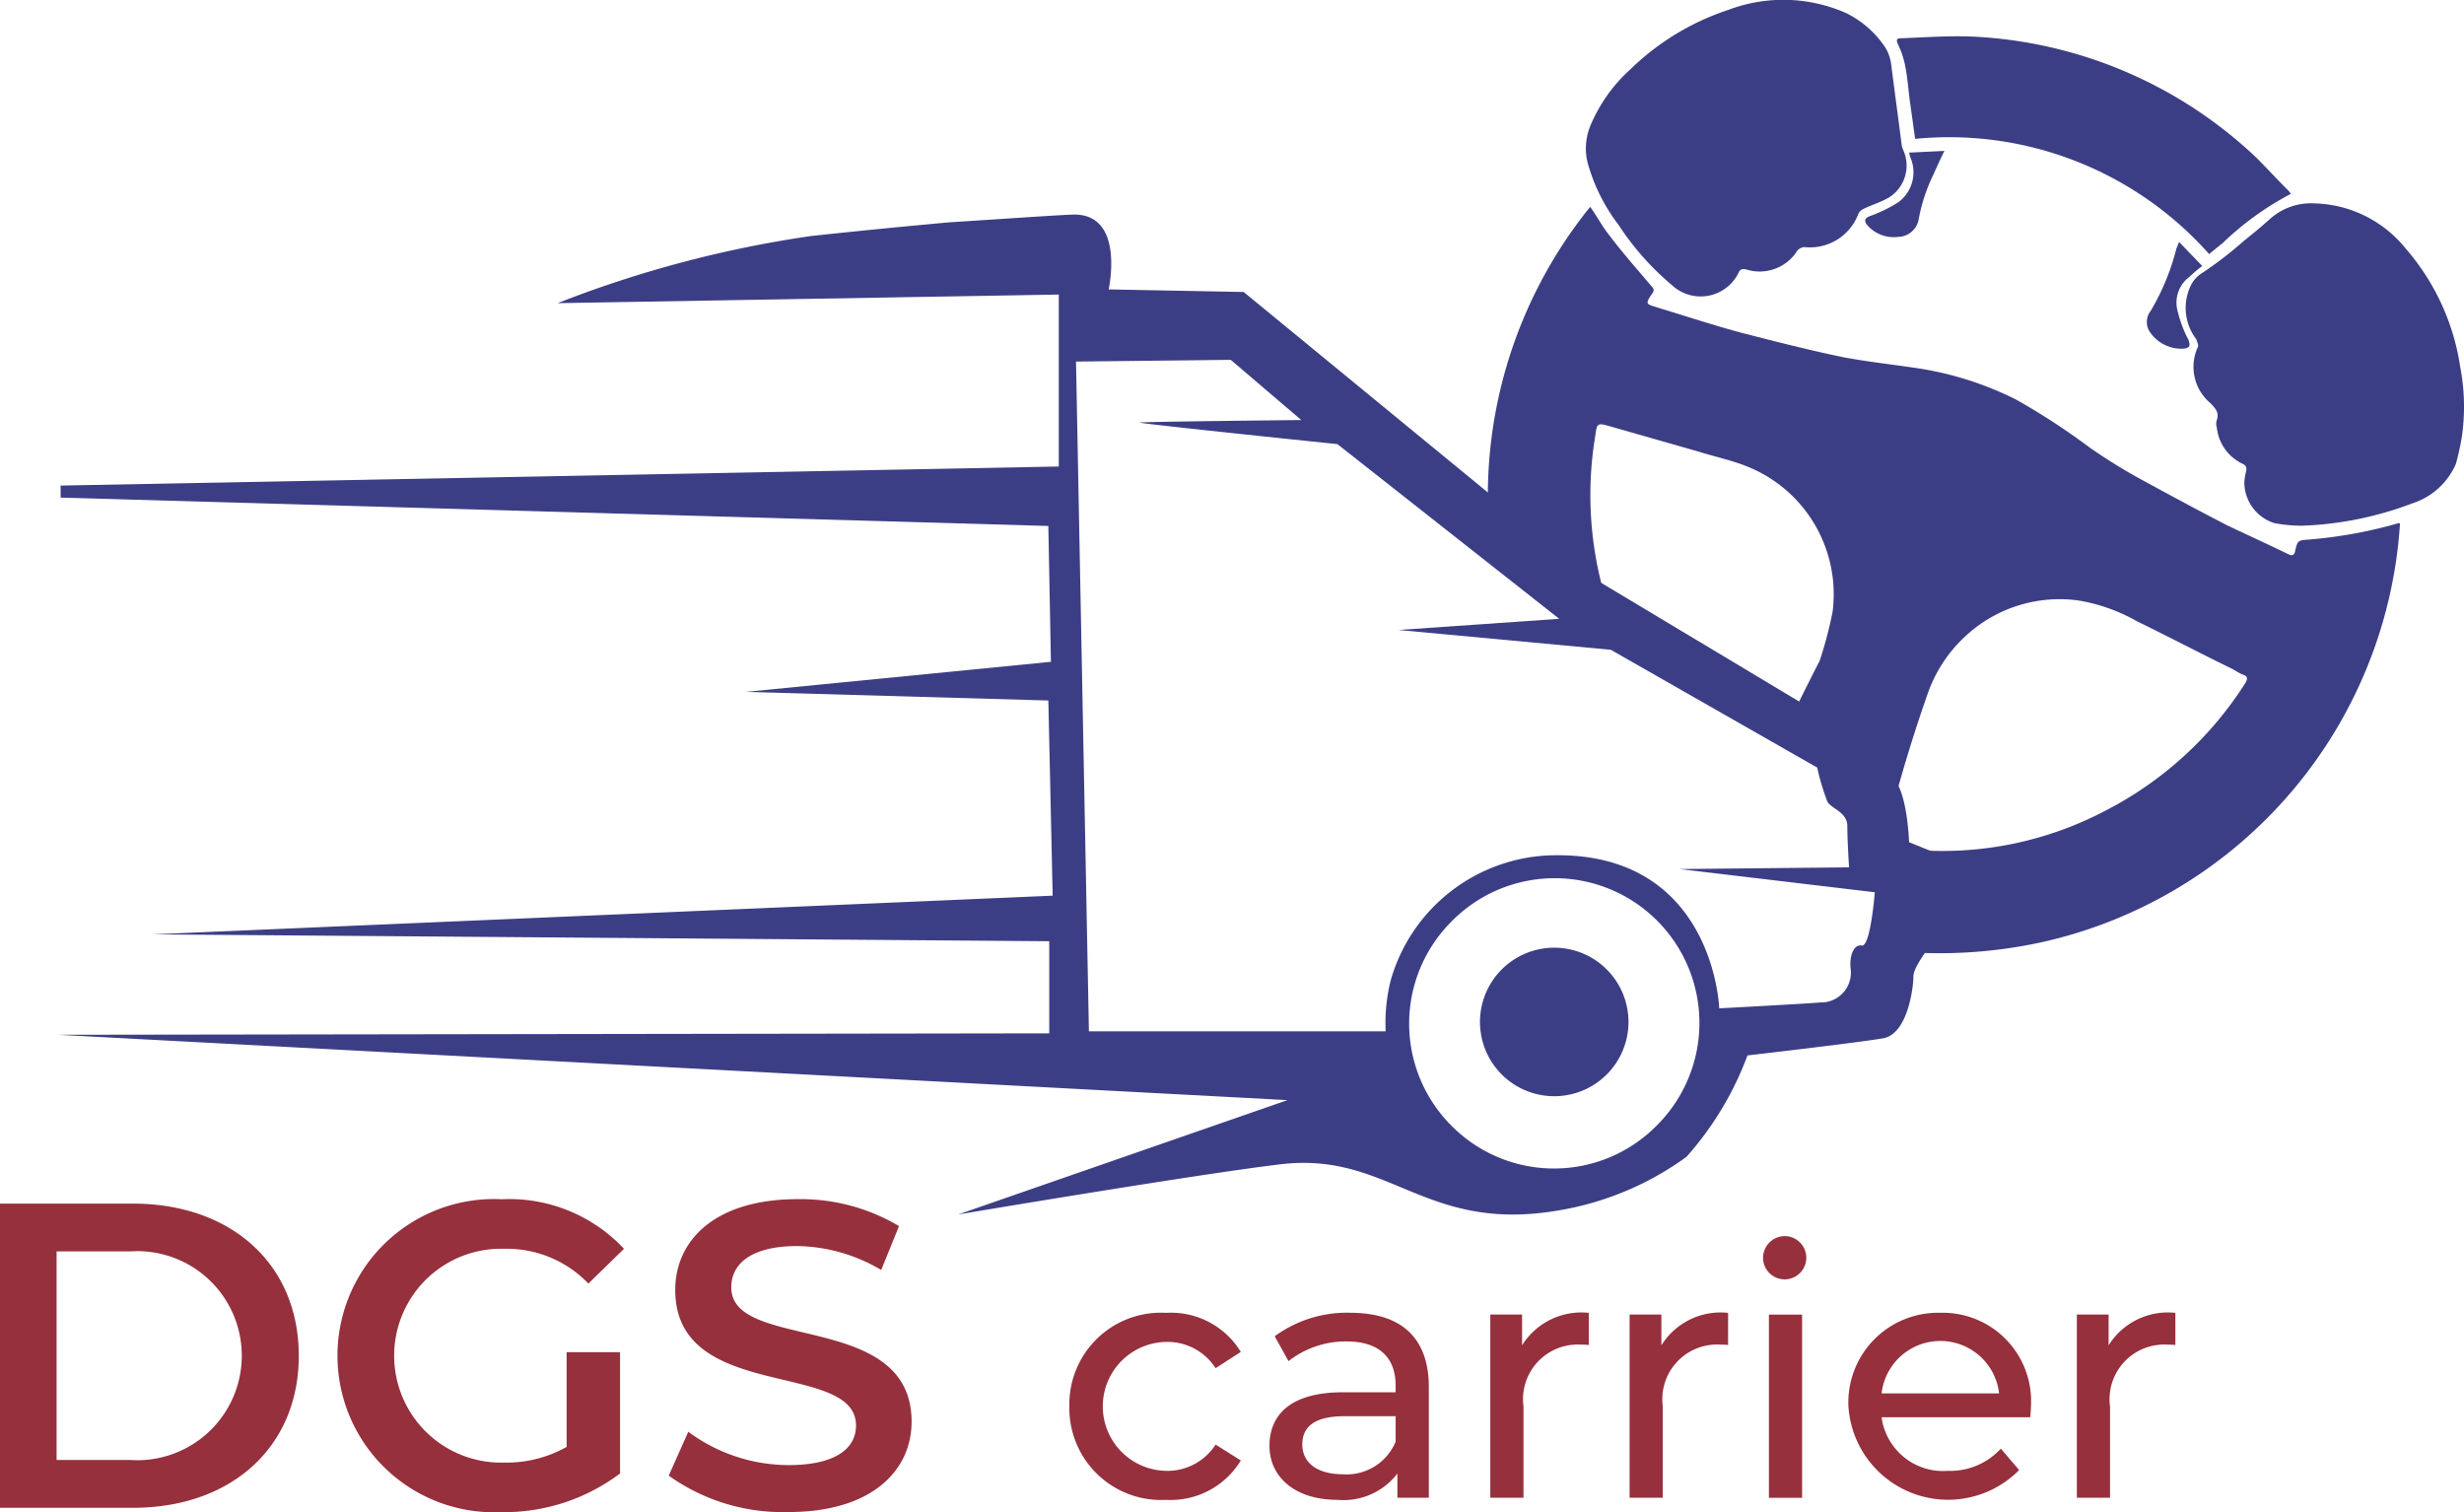 <svg id="Group_1208" data-name="Group 1208" xmlns="http://www.w3.org/2000/svg" width="77.583" height="47.609" viewBox="0 0 77.583 47.609">
  <g id="Group_1209" data-name="Group 1209" transform="translate(33.671 38.919)">
    <path id="Path_243" data-name="Path 243" d="M878.592,1058.278a2.882,2.882,0,0,1,3.047-2.938,2.572,2.572,0,0,1,2.351,1.23l-.794.512a1.8,1.8,0,0,0-1.567-.827,2.03,2.03,0,0,0,0,4.059,1.8,1.8,0,0,0,1.567-.827l.794.5a2.581,2.581,0,0,1-2.351,1.241A2.89,2.89,0,0,1,878.592,1058.278Z" transform="translate(-878.592 -1052.924)" fill="#96303d"/>
    <path id="Path_244" data-name="Path 244" d="M1043.409,1057.68v3.482h-.99v-.762a2.141,2.141,0,0,1-1.894.827c-1.306,0-2.133-.7-2.133-1.7,0-.925.6-1.687,2.318-1.687h1.654v-.207c0-.881-.512-1.393-1.545-1.393a2.917,2.917,0,0,0-1.828.62l-.435-.783a3.841,3.841,0,0,1,2.383-.74C1042.517,1055.34,1043.409,1056.1,1043.409,1057.68Zm-1.045,1.719v-.805h-1.611c-1.034,0-1.328.4-1.328.892,0,.577.479.936,1.273.936a1.673,1.673,0,0,0,1.665-1.023Z" transform="translate(-1032.091 -1052.924)" fill="#96303d"/>
    <path id="Path_245" data-name="Path 245" d="M1217.855,1055.34v1.012a1.821,1.821,0,0,0-.239-.011,1.721,1.721,0,0,0-1.817,1.948v2.873h-1.045v-5.768h1v.968A2.2,2.2,0,0,1,1217.855,1055.34Z" transform="translate(-1201.5 -1052.924)" fill="#96303d"/>
    <path id="Path_246" data-name="Path 246" d="M1329.083,1055.34v1.012a1.821,1.821,0,0,0-.239-.011,1.721,1.721,0,0,0-1.817,1.948v2.873h-1.045v-5.768h1v.968A2.2,2.2,0,0,1,1329.083,1055.34Z" transform="translate(-1308.342 -1052.924)" fill="#96303d"/>
    <path id="Path_247" data-name="Path 247" d="M1432.521,994.753a.688.688,0,0,1,.707-.686.681.681,0,1,1-.707.686Zm.185,1.785h1.045v5.768h-1.045Z" transform="translate(-1410.68 -994.067)" fill="#96303d"/>
    <path id="Path_248" data-name="Path 248" d="M1506.415,1058.624h-4.679a1.953,1.953,0,0,0,2.089,1.687,2.154,2.154,0,0,0,1.665-.7l.577.675a3.144,3.144,0,0,1-5.376-2.013,2.825,2.825,0,0,1,2.895-2.938,2.781,2.781,0,0,1,2.851,2.971C1506.437,1058.4,1506.426,1058.526,1506.415,1058.624Zm-4.679-.751h3.7a1.862,1.862,0,0,0-3.7,0Z" transform="translate(-1476.162 -1052.921)" fill="#96303d"/>
    <path id="Path_249" data-name="Path 249" d="M1686.225,1055.34v1.012a1.826,1.826,0,0,0-.24-.011,1.721,1.721,0,0,0-1.817,1.948v2.873h-1.045v-5.768h1v.968A2.2,2.2,0,0,1,1686.225,1055.34Z" transform="translate(-1651.401 -1052.924)" fill="#96303d"/>
  </g>
  <g id="Group_1210" data-name="Group 1210" transform="translate(0 37.758)">
    <path id="Path_250" data-name="Path 250" d="M24.618,968.1H28.8c3.106,0,5.226,1.915,5.226,4.789s-2.121,4.789-5.226,4.789H24.618Zm4.1,8.072a3.291,3.291,0,1,0,0-6.567H26.4v6.567Z" transform="translate(-24.618 -967.963)" fill="#96303d"/>
    <path id="Path_251" data-name="Path 251" d="M301.108,969.446h1.683v3.817a6.064,6.064,0,0,1-3.749,1.218,4.931,4.931,0,1,1,.028-9.851,4.947,4.947,0,0,1,3.845,1.56l-1.122,1.095a3.554,3.554,0,0,0-2.641-1.095,3.367,3.367,0,1,0-.014,6.731,3.868,3.868,0,0,0,1.97-.493Z" transform="translate(-283.267 -964.63)" fill="#96303d"/>
    <path id="Path_252" data-name="Path 252" d="M558.643,973.332l.616-1.382A5.307,5.307,0,0,0,562.419,973c1.491,0,2.121-.534,2.121-1.245,0-2.066-5.692-.711-5.692-4.269,0-1.546,1.231-2.859,3.858-2.859a6.055,6.055,0,0,1,3.188.848l-.561,1.382a5.322,5.322,0,0,0-2.641-.753c-1.478,0-2.08.575-2.08,1.3,0,2.038,5.678.711,5.678,4.228,0,1.532-1.245,2.846-3.872,2.846A6.171,6.171,0,0,1,558.643,973.332Z" transform="translate(-537.587 -964.63)" fill="#96303d"/>
  </g>
  <g id="digas" transform="translate(1.829 0)">
    <g id="Group_1" data-name="Group 1" transform="translate(45.02)">
      <path id="Path_11" data-name="Path 11" d="M1241.465,182.086a14.31,14.31,0,0,1-2.815.514c-.352.027-.352.027-.433.352-.027.162-.108.162-.217.108-.623-.3-1.272-.6-1.895-.893-.948-.487-1.895-1-2.842-1.516a17.656,17.656,0,0,1-1.516-.947,21.4,21.4,0,0,0-2.328-1.516,10.369,10.369,0,0,0-3.221-1c-.731-.108-1.462-.189-2.193-.325-1.056-.217-2.111-.487-3.167-.758-.92-.244-1.814-.541-2.707-.812-.325-.108-.406-.081-.162-.433.081-.108.054-.162-.027-.244-.433-.514-.893-1.029-1.3-1.57-.244-.3-.406-.623-.623-.92a14.474,14.474,0,0,0-3.14,10.639,16.51,16.51,0,0,1,3.627,1.705,11.374,11.374,0,0,1-.325-5.143c.054-.379.054-.406.433-.3l2.842.812c.514.162,1.056.271,1.57.487a4.332,4.332,0,0,1,2.626,4.548,12.806,12.806,0,0,1-.406,1.543c-.406.785-.785,1.57-1.164,2.328,2.382.785,3.411,4.277,3.438,6.5a.535.535,0,0,1-.054.3,15.133,15.133,0,0,0,4.791-.271,14.446,14.446,0,0,0,11.261-13.183Zm-4.819,5.035a11.371,11.371,0,0,1-4.385,4.006,11.016,11.016,0,0,1-6.01,1.245c-.271-.027-.541-.054-.839-.081-.108,0-.162-.054-.135-.19a46.969,46.969,0,0,1,1.353-4.6,4.464,4.464,0,0,1,1.245-1.895,4.356,4.356,0,0,1,3.546-1.083,5.61,5.61,0,0,1,1.814.65c1,.487,1.976,1,2.978,1.489.108.054.217.135.352.189C1236.727,186.9,1236.727,186.985,1236.646,187.121Z" transform="translate(-1212.799 -165.613)" fill="#3c3e85"/>
      <path id="Path_12" data-name="Path 12" d="M1291.991,14.08a8.6,8.6,0,0,0,1.678,1.895,1.327,1.327,0,0,0,2.111-.406c.054-.108.135-.108.244-.081a1.4,1.4,0,0,0,1.6-.6.334.334,0,0,1,.217-.108,1.625,1.625,0,0,0,1.705-1.056.326.326,0,0,1,.135-.135c.271-.135.568-.217.839-.379a1.185,1.185,0,0,0,.433-1.489.636.636,0,0,1-.054-.217c-.108-.839-.217-1.651-.325-2.49a1.312,1.312,0,0,0-.217-.568,3.139,3.139,0,0,0-1.191-1.029,4.889,4.889,0,0,0-3.709-.108,8.019,8.019,0,0,0-3.086,1.868,4.977,4.977,0,0,0-1.245,1.732,1.885,1.885,0,0,0-.108,1.218A5.744,5.744,0,0,0,1291.991,14.08Z" transform="translate(-1287.878 -7.001)" fill="#3c3e85"/>
      <path id="Path_13" data-name="Path 13" d="M1771.575,170.568a11.819,11.819,0,0,1-1.3,1,.954.954,0,0,0-.352.379,1.622,1.622,0,0,0,.162,1.705c.027.081.081.19.054.244a1.491,1.491,0,0,0,.379,1.76c.162.162.3.3.217.541a.375.375,0,0,0,0,.244,1.425,1.425,0,0,0,.812,1.137c.108.054.135.108.108.244a1.589,1.589,0,0,0-.054.352,1.348,1.348,0,0,0,.948,1.272,4.693,4.693,0,0,0,.866.081,10.825,10.825,0,0,0,3.465-.7,2.245,2.245,0,0,0,1.381-1.245,8.129,8.129,0,0,0,.19-.866,6.632,6.632,0,0,0-.054-2.193,7.309,7.309,0,0,0-1.705-3.709,3.81,3.81,0,0,0-2.87-1.435,1.945,1.945,0,0,0-1.381.46C1772.144,170.108,1771.846,170.351,1771.575,170.568Z" transform="translate(-1747.783 -162.975)" fill="#3c3e85"/>
      <path id="Path_14" data-name="Path 14" d="M1539.661,36.877c.081.379.108.785.162,1.191.054.379.108.758.162,1.164a10.954,10.954,0,0,1,9.258,3.627c.162-.135.3-.244.433-.352a9.362,9.362,0,0,1,2.139-1.543.717.717,0,0,0-.135-.162c-.325-.325-.623-.65-.947-.975a13.934,13.934,0,0,0-8.987-3.817c-.731-.027-1.462.027-2.193.054-.162,0-.162.054-.108.189A2.774,2.774,0,0,1,1539.661,36.877Z" transform="translate(-1526.534 -34.86)" fill="#3c3e85"/>
      <path id="Path_15" data-name="Path 15" d="M1739.118,203.141a1.2,1.2,0,0,0,1.056.487c.19-.027.19-.108.135-.271a4,4,0,0,1-.352-.947,1.009,1.009,0,0,1,.3-.975c.162-.135.325-.3.487-.406l-.731-.758c-.054.108-.054.162-.081.189a7.417,7.417,0,0,1-.812,1.976A.569.569,0,0,0,1739.118,203.141Z" transform="translate(-1718.249 -192.652)" fill="#3c3e85"/>
      <path id="Path_16" data-name="Path 16" d="M1514.2,129.556c-.135.054-.19.135-.081.271a1.1,1.1,0,0,0,.975.379.668.668,0,0,0,.65-.541,5.357,5.357,0,0,1,.46-1.408c.108-.244.217-.487.352-.758l-1.11.054a.847.847,0,0,0,.054.189,1.171,1.171,0,0,1-.406,1.381A4.548,4.548,0,0,1,1514.2,129.556Z" transform="translate(-1502.182 -122.748)" fill="#3c3e85"/>
    </g>
    <path id="Path_17" data-name="Path 17" d="M122.271,207.924a10.049,10.049,0,0,0,1.922-3.194s3.519-.406,4.277-.541.948-1.57.948-1.949.812-1.3,1-1.624a11.13,11.13,0,0,0,.406-1.976l-1.543-.623s-.054-1.705-.541-2.03a.964.964,0,0,1-.406-.893l-9.123-5.468-10.882-8.933-4.25-.081s.541-2.436-1.164-2.355c-.623.027-2.166.135-3.871.244-1.164.108-2.626.244-4.358.433a35.892,35.892,0,0,0-7.959,2.111l15.782-.271v5.414l-31.429.6v.379l31.1.893.081,4.277-9.61.947,9.529.271.136,6.145-28.342,1.218,28.234.216v2.9L71,204.08l38.71,2.057-10.368,3.6s7.39-1.245,10.07-1.57c3.519-.46,4.575,2.193,8.879,1.435A9.5,9.5,0,0,0,122.271,207.924Zm-9.475-3.952h-9.339l-.406-21.088,4.873-.054,2.22,1.895s-5.279.054-5.089.081c.19.054,6.226.677,6.226.677l6.984,5.5-5.062.352,6.686.623,6.5,3.709a7.156,7.156,0,0,0,.325,1.083c.135.217.623.325.623.758s.054,1.3.054,1.3l-5.333.054,6.145.731s-.135,1.705-.406,1.678h0c-.271-.054-.406.352-.352.758a.94.94,0,0,1-.839,1.029h-.054c-.677.054-3.248.189-3.248.189s-.162-4.927-5.252-4.819a5.424,5.424,0,0,0-5.089,3.925,5.525,5.525,0,0,0-.162,1.624Zm2.084-3.465a4.556,4.556,0,1,1,6.443,6.443h0a4.542,4.542,0,0,1-6.424.019l-.019-.019a4.542,4.542,0,0,1,0-6.442Z" transform="translate(-71 -171.5)" fill="#3c3e85"/>
  </g>
  <path id="Path_18" data-name="Path 18" d="M1208.836,763.771a2.338,2.338,0,1,0,1.653.685A2.338,2.338,0,0,0,1208.836,763.771Z" transform="translate(-1159.898 -733.933)" fill="#3c3e85"/>
</svg>
